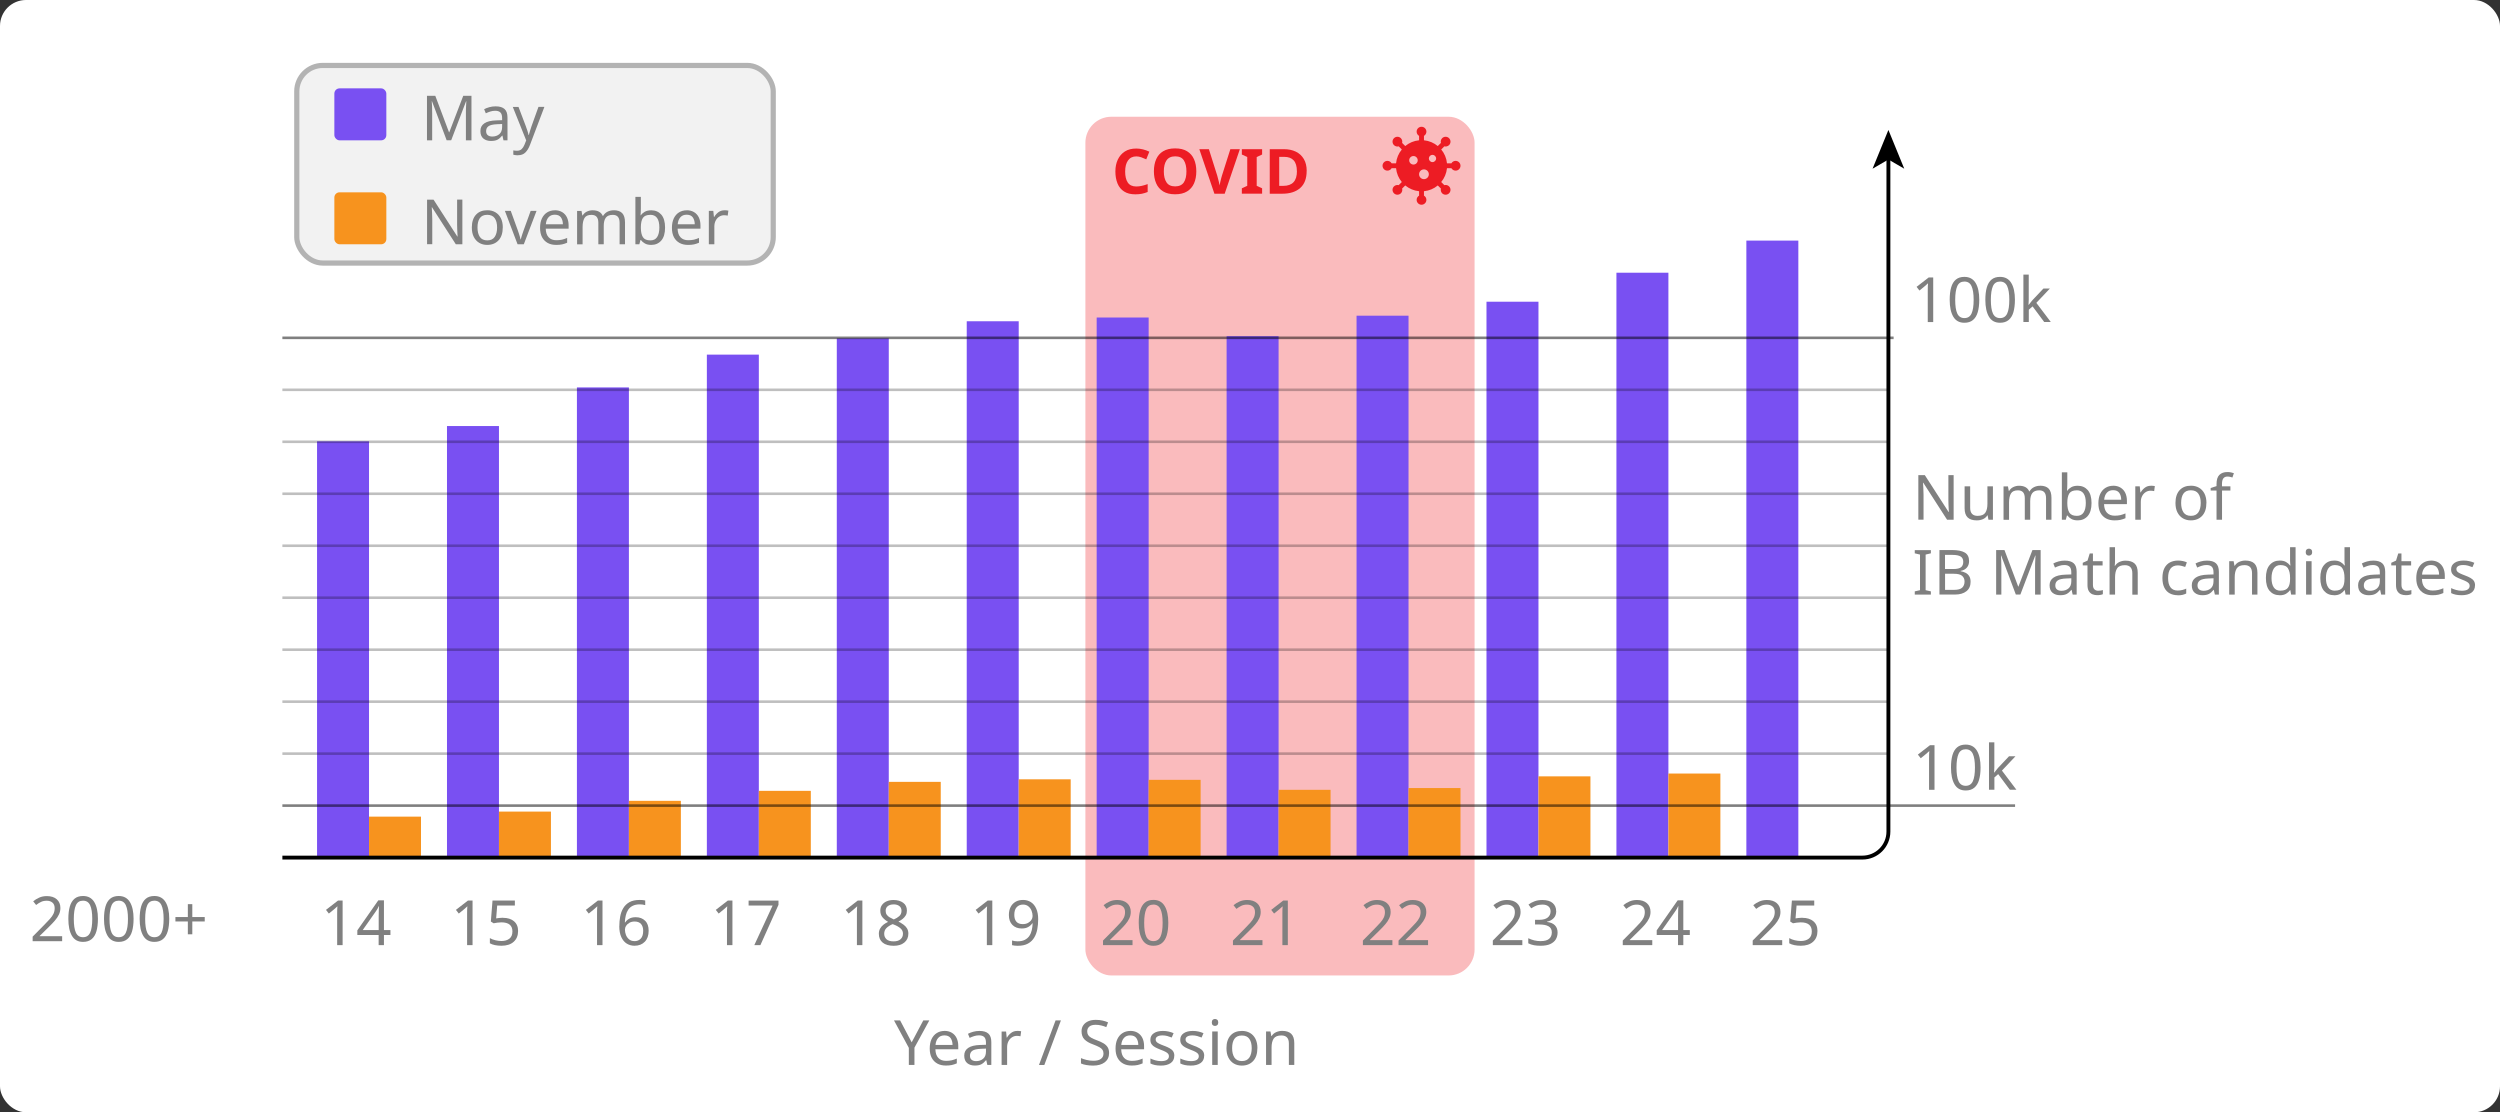 <?xml version="1.0" encoding="UTF-8"?>
<svg id="Layer_2" data-name="Layer 2" xmlns="http://www.w3.org/2000/svg" viewBox="0 0 481 214">
  <rect x="0" y="0" width="481" height="214" fill="#333333" stroke="none"/>
  <defs>
    <style>
      .cls-1 {
        fill: #f2f2f2;
        stroke: #b3b3b3;
      }

      .cls-1, .cls-2, .cls-3, .cls-4 {
        stroke-miterlimit: 10;
      }

      .cls-5 {
        fill: gray;
      }

      .cls-6, .cls-7 {
        fill: #ed1c24;
      }

      .cls-8 {
        fill: #fff;
      }

      .cls-9 {
        fill: #f7931e;
      }

      .cls-10 {
        fill: #7950f2;
      }

      .cls-2 {
        opacity: .25;
      }

      .cls-2, .cls-3, .cls-4 {
        stroke: #000;
      }

      .cls-2, .cls-4 {
        stroke-width: .5px;
      }

      .cls-3 {
        fill: none;
        stroke-width: .75px;
      }

      .cls-7 {
        opacity: .3;
      }

      .cls-4 {
        opacity: .5;
      }
    </style>
  </defs>
  <g id="Layer_1-2" data-name="Layer 1">
    <rect class="cls-8" y="0" width="481" height="214" rx="5" ry="5"/>
    <rect class="cls-1" x="57.1" y="12.59" width="91.67" height="38.02" rx="5" ry="5"/>
    <rect class="cls-7" x="208.83" y="22.46" width="74.88" height="165.22" rx="5" ry="5"/>
    <rect class="cls-10" x="61" y="84.91" width="10" height="80.09"/>
    <rect class="cls-9" x="71" y="157.12" width="10" height="7.88"/>
    <rect class="cls-10" x="86" y="81.97" width="10" height="83.03"/>
    <rect class="cls-9" x="96" y="156.15" width="10" height="8.85"/>
    <rect class="cls-10" x="111" y="74.54" width="10" height="90.46"/>
    <rect class="cls-9" x="121" y="154.08" width="10" height="10.92"/>
    <rect class="cls-10" x="136" y="68.23" width="10" height="96.77"/>
    <rect class="cls-9" x="146" y="152.16" width="10" height="12.84"/>
    <rect class="cls-10" x="161" y="65.1" width="10" height="99.9"/>
    <rect class="cls-9" x="171" y="150.43" width="10" height="14.57"/>
    <rect class="cls-10" x="186" y="61.81" width="10" height="103.19"/>
    <rect class="cls-9" x="196" y="149.94" width="10" height="15.06"/>
    <rect class="cls-10" x="211" y="61.09" width="10" height="103.91"/>
    <rect class="cls-9" x="221" y="150.04" width="10" height="14.96"/>
    <rect class="cls-10" x="236" y="64.68" width="10" height="100.32"/>
    <rect class="cls-9" x="246" y="151.96" width="10" height="13.04"/>
    <rect class="cls-10" x="261" y="60.74" width="10" height="104.26"/>
    <rect class="cls-9" x="271" y="151.62" width="10" height="13.38"/>
    <rect class="cls-10" x="286" y="58.05" width="10" height="106.95"/>
    <rect class="cls-9" x="296" y="149.37" width="10" height="15.63"/>
    <rect class="cls-10" x="311" y="52.47" width="10" height="112.53"/>
    <rect class="cls-9" x="321" y="148.83" width="10" height="16.17"/>
    <rect class="cls-10" x="336" y="46.29" width="10" height="118.71"/>
    <g>
      <path class="cls-5" d="M11.94,181.09h-5.66v-.88l2.24-2.27c.42-.43.79-.82,1.09-1.15s.53-.66.68-.98c.15-.32.23-.68.23-1.07,0-.47-.14-.83-.42-1.07-.28-.24-.64-.37-1.09-.37-.42,0-.79.07-1.1.22-.31.14-.63.34-.96.6l-.56-.71c.34-.28.72-.52,1.16-.71.44-.2.93-.29,1.47-.29.8,0,1.43.2,1.9.61.46.41.7.96.7,1.67,0,.45-.09.87-.28,1.26-.18.39-.44.78-.77,1.16-.33.38-.71.79-1.15,1.21l-1.79,1.76v.05h4.33v.96Z"/>
      <path class="cls-5" d="M18.84,176.8c0,.93-.1,1.72-.29,2.38-.19.66-.5,1.16-.92,1.51-.42.35-.97.53-1.65.53-.97,0-1.68-.39-2.14-1.17-.46-.78-.69-1.86-.69-3.25,0-.93.09-1.72.28-2.38.19-.66.49-1.16.91-1.51.42-.35.96-.52,1.64-.52.96,0,1.68.39,2.15,1.16.47.77.71,1.85.71,3.25ZM14.2,176.8c0,1.18.13,2.06.4,2.64s.73.88,1.37.88,1.1-.29,1.37-.87.41-1.46.41-2.65-.14-2.04-.41-2.63-.73-.88-1.37-.88-1.11.29-1.37.88-.4,1.46-.4,2.63Z"/>
      <path class="cls-5" d="M25.7,176.8c0,.93-.1,1.72-.29,2.38-.19.66-.5,1.16-.92,1.51-.42.35-.97.53-1.65.53-.97,0-1.68-.39-2.14-1.17-.46-.78-.69-1.86-.69-3.25,0-.93.09-1.72.28-2.38.19-.66.49-1.16.91-1.51.42-.35.96-.52,1.64-.52.96,0,1.68.39,2.15,1.16.47.77.71,1.85.71,3.25ZM21.07,176.8c0,1.18.13,2.06.4,2.64s.73.88,1.37.88,1.1-.29,1.37-.87.41-1.46.41-2.65-.14-2.04-.41-2.63-.73-.88-1.37-.88-1.11.29-1.37.88-.4,1.46-.4,2.63Z"/>
      <path class="cls-5" d="M32.56,176.8c0,.93-.1,1.72-.29,2.38-.19.66-.5,1.16-.92,1.51-.42.35-.97.53-1.65.53-.97,0-1.68-.39-2.14-1.17-.46-.78-.69-1.86-.69-3.25,0-.93.09-1.72.28-2.38.19-.66.49-1.16.91-1.51.42-.35.96-.52,1.64-.52.96,0,1.68.39,2.15,1.16.47.77.71,1.85.71,3.25ZM27.93,176.8c0,1.18.13,2.06.4,2.64s.73.88,1.37.88,1.1-.29,1.37-.87.41-1.46.41-2.65-.14-2.04-.41-2.63-.73-.88-1.37-.88-1.11.29-1.37.88-.4,1.46-.4,2.63Z"/>
      <path class="cls-5" d="M37,176.44h2.39v.85h-2.39v2.47h-.86v-2.47h-2.39v-.85h2.39v-2.48h.86v2.48Z"/>
    </g>
    <g>
      <path class="cls-5" d="M175.41,200.54l2.23-4.21h1.16l-2.86,5.24v3.32h-1.08v-3.28l-2.86-5.29h1.18l2.22,4.21Z"/>
      <path class="cls-5" d="M181.71,198.34c.54,0,1.02.12,1.42.36.4.24.71.58.92,1.01.21.44.32.95.32,1.53v.64h-4.4c.02.73.2,1.28.56,1.66.36.38.85.57,1.49.57.41,0,.77-.04,1.09-.11.32-.08.64-.19.98-.33v.92c-.33.14-.65.25-.97.32-.32.07-.7.1-1.14.1-.62,0-1.16-.12-1.62-.37s-.83-.62-1.09-1.1-.39-1.09-.39-1.81.12-1.31.35-1.81c.24-.5.57-.89,1-1.16s.93-.41,1.49-.41ZM181.7,199.21c-.5,0-.9.16-1.19.49-.29.32-.47.77-.52,1.35h3.28c0-.54-.14-.99-.38-1.33-.25-.34-.64-.51-1.18-.51Z"/>
      <path class="cls-5" d="M188.43,198.35c.78,0,1.36.17,1.74.52s.56.89.56,1.64v4.38h-.77l-.2-.91h-.05c-.28.35-.58.61-.89.78-.31.17-.74.25-1.27.25-.58,0-1.07-.15-1.45-.46-.38-.31-.58-.79-.58-1.45s.25-1.13.76-1.48,1.28-.54,2.33-.57l1.09-.04v-.38c0-.54-.12-.91-.35-1.12s-.56-.31-.98-.31c-.34,0-.66.05-.96.15-.3.1-.59.21-.85.34l-.32-.79c.28-.15.61-.28,1-.39s.78-.16,1.2-.16ZM189.69,201.75l-.95.04c-.8.03-1.35.16-1.66.38-.31.22-.46.54-.46.95,0,.36.11.62.33.79.22.17.5.25.85.25.54,0,.99-.15,1.35-.45.36-.3.55-.76.55-1.39v-.58Z"/>
      <path class="cls-5" d="M195.72,198.34c.12,0,.25,0,.38.02.14.01.26.03.37.05l-.13.97c-.1-.02-.22-.04-.35-.06s-.24-.02-.35-.02c-.33,0-.64.09-.92.27-.29.18-.52.43-.69.76-.17.32-.26.7-.26,1.13v3.43h-1.06v-6.43h.86l.12,1.18h.05c.2-.35.47-.66.8-.91s.72-.38,1.17-.38Z"/>
      <path class="cls-5" d="M204.12,196.33l-3.19,8.57h-1.03l3.19-8.57h1.03Z"/>
      <path class="cls-5" d="M213.39,202.6c0,.76-.28,1.35-.83,1.78-.55.42-1.3.64-2.23.64-.48,0-.92-.04-1.33-.11-.41-.07-.75-.17-1.02-.3v-1.03c.29.13.65.24,1.07.35.43.1.87.16,1.33.16.63,0,1.11-.12,1.44-.37s.49-.58.49-1.01c0-.28-.06-.52-.18-.71-.12-.19-.33-.37-.62-.53-.3-.16-.7-.34-1.21-.53-.74-.26-1.29-.59-1.66-.97-.37-.38-.55-.91-.55-1.57,0-.45.12-.84.35-1.16.23-.33.55-.58.96-.76.41-.18.88-.26,1.43-.26.46,0,.89.04,1.28.13.39.09.75.2,1.08.35l-.34.92c-.3-.13-.62-.24-.97-.32-.35-.09-.71-.13-1.08-.13-.54,0-.94.11-1.21.34-.27.23-.41.53-.41.91,0,.29.06.53.18.72s.32.37.59.52c.27.16.64.32,1.1.49.5.18.93.38,1.28.59s.61.47.79.76c.18.3.27.67.27,1.12Z"/>
      <path class="cls-5" d="M217.46,198.34c.54,0,1.02.12,1.42.36.4.24.71.58.92,1.01.21.44.32.95.32,1.53v.64h-4.4c.02.73.2,1.28.56,1.66.36.38.85.57,1.49.57.41,0,.77-.04,1.09-.11.32-.08.64-.19.98-.33v.92c-.33.14-.65.25-.97.32-.32.07-.7.1-1.14.1-.62,0-1.16-.12-1.62-.37s-.83-.62-1.09-1.1-.39-1.09-.39-1.81.12-1.31.35-1.81c.24-.5.57-.89,1-1.16s.93-.41,1.49-.41ZM217.44,199.21c-.5,0-.9.16-1.19.49-.29.32-.47.77-.52,1.35h3.28c0-.54-.14-.99-.38-1.33-.25-.34-.64-.51-1.18-.51Z"/>
      <path class="cls-5" d="M225.93,203.12c0,.62-.23,1.1-.7,1.42s-1.09.48-1.87.48c-.45,0-.83-.04-1.16-.11-.32-.07-.61-.17-.86-.3v-.96c.26.13.57.25.93.35s.73.16,1.11.16c.54,0,.92-.09,1.16-.26.24-.17.36-.4.36-.69,0-.16-.04-.3-.13-.43s-.25-.26-.47-.38c-.23-.13-.55-.27-.98-.43-.42-.16-.77-.32-1.07-.48-.3-.16-.52-.35-.68-.58s-.24-.51-.24-.86c0-.54.22-.96.67-1.26.44-.3,1.03-.44,1.75-.44.39,0,.76.04,1.1.12.34.08.66.18.95.31l-.36.84c-.27-.11-.56-.21-.85-.29s-.6-.12-.91-.12c-.43,0-.76.07-.99.21-.23.14-.34.33-.34.57,0,.18.05.34.16.46.1.12.28.24.52.36.24.12.57.26.98.41.41.15.76.31,1.04.47s.51.35.66.58c.15.23.23.51.23.86Z"/>
      <path class="cls-5" d="M231.68,203.12c0,.62-.23,1.1-.7,1.42s-1.09.48-1.87.48c-.45,0-.83-.04-1.16-.11-.32-.07-.61-.17-.86-.3v-.96c.26.13.57.25.93.35s.73.16,1.11.16c.54,0,.92-.09,1.16-.26.24-.17.36-.4.36-.69,0-.16-.04-.3-.13-.43s-.25-.26-.47-.38c-.23-.13-.55-.27-.98-.43-.42-.16-.77-.32-1.07-.48-.3-.16-.52-.35-.68-.58s-.24-.51-.24-.86c0-.54.22-.96.67-1.26.44-.3,1.03-.44,1.75-.44.39,0,.76.04,1.1.12.34.08.66.18.95.31l-.36.84c-.27-.11-.56-.21-.85-.29s-.6-.12-.91-.12c-.43,0-.76.07-.99.21-.23.14-.34.33-.34.57,0,.18.05.34.16.46.1.12.28.24.52.36.24.12.57.26.98.41.41.15.76.31,1.04.47s.51.35.66.58c.15.23.23.51.23.86Z"/>
      <path class="cls-5" d="M233.77,196.05c.16,0,.3.05.43.16s.19.28.19.51-.06.4-.19.51-.27.16-.43.16c-.18,0-.32-.05-.44-.16s-.18-.28-.18-.51.06-.4.18-.51.27-.16.44-.16ZM234.29,198.46v6.43h-1.06v-6.43h1.06Z"/>
      <path class="cls-5" d="M241.92,201.67c0,1.06-.27,1.89-.81,2.47s-1.27.88-2.19.88c-.57,0-1.07-.13-1.52-.39-.44-.26-.79-.64-1.05-1.14-.26-.5-.38-1.11-.38-1.82,0-1.06.27-1.88.8-2.46s1.26-.86,2.19-.86c.58,0,1.09.13,1.54.39.45.26.8.64,1.05,1.13.25.49.38,1.09.38,1.81ZM237.06,201.67c0,.76.15,1.36.45,1.81.3.44.78.67,1.43.67s1.12-.22,1.43-.67c.3-.44.46-1.05.46-1.81s-.15-1.36-.46-1.79c-.3-.43-.78-.65-1.44-.65s-1.13.22-1.43.65-.44,1.03-.44,1.79Z"/>
      <path class="cls-5" d="M246.69,198.34c.77,0,1.35.19,1.74.56.39.38.59.98.59,1.8v4.19h-1.04v-4.12c0-1.03-.48-1.55-1.44-1.55-.71,0-1.2.2-1.48.6-.27.4-.41.98-.41,1.73v3.34h-1.06v-6.43h.85l.16.88h.06c.21-.34.5-.59.86-.75.37-.16.76-.25,1.16-.25Z"/>
    </g>
    <g>
      <path class="cls-5" d="M65.9,181.84h-1.03v-5.99c0-.34,0-.62.01-.83s.02-.42.04-.65c-.13.13-.25.24-.35.32-.11.09-.24.2-.39.34l-.91.74-.55-.71,2.32-1.8h.88v8.57Z"/>
      <path class="cls-5" d="M75.12,179.9h-1.25v1.94h-1.02v-1.94h-4.1v-.9l4.03-5.77h1.09v5.72h1.25v.95ZM72.86,178.95v-2.7c0-.42,0-.77.02-1.06s.03-.57.04-.83h-.05c-.06.15-.14.32-.24.49-.1.18-.19.32-.28.44l-2.57,3.66h3.07Z"/>
    </g>
    <g>
      <path class="cls-5" d="M90.9,181.84h-1.03v-5.99c0-.34,0-.62.01-.83s.02-.42.04-.65c-.13.13-.25.24-.35.32-.11.09-.24.2-.39.34l-.91.74-.55-.71,2.32-1.8h.88v8.57Z"/>
      <path class="cls-5" d="M96.8,176.59c.87,0,1.57.22,2.09.66.52.44.79,1.06.79,1.86,0,.89-.28,1.59-.85,2.09-.56.51-1.35.76-2.36.76-.45,0-.86-.04-1.25-.12-.38-.08-.71-.2-.97-.35v-1c.29.18.64.31,1.05.41.41.1.81.15,1.18.15.63,0,1.14-.15,1.53-.45.39-.3.58-.77.58-1.4,0-.56-.17-.99-.52-1.29s-.89-.45-1.63-.45c-.22,0-.48.02-.77.06-.29.04-.52.08-.7.12l-.53-.34.32-4.04h4.3v.96h-3.4l-.2,2.48c.14-.02.32-.05.55-.08.23-.03.49-.05.77-.05Z"/>
    </g>
    <g>
      <path class="cls-5" d="M115.9,181.84h-1.03v-5.99c0-.34,0-.62.01-.83s.02-.42.04-.65c-.13.13-.25.24-.35.32-.11.09-.24.2-.39.34l-.91.74-.55-.71,2.32-1.8h.88v8.57Z"/>
      <path class="cls-5" d="M119.16,178.18c0-.62.05-1.22.16-1.82.11-.6.3-1.14.59-1.62.28-.48.68-.87,1.19-1.16.51-.29,1.17-.43,1.98-.43.17,0,.35,0,.56.02.2.02.37.04.5.08v.9c-.14-.05-.31-.08-.49-.11-.18-.02-.36-.04-.54-.04-.55,0-1.01.09-1.38.28-.37.18-.66.44-.87.76-.21.32-.37.69-.46,1.1-.1.42-.16.86-.18,1.33h.07c.18-.28.44-.52.77-.71.33-.2.75-.29,1.26-.29.74,0,1.34.23,1.8.68.46.45.68,1.09.68,1.93,0,.9-.25,1.6-.74,2.11-.49.51-1.15.77-1.99.77-.54,0-1.04-.14-1.48-.41-.44-.27-.79-.69-1.05-1.25-.26-.56-.39-1.27-.39-2.12ZM122.06,181.08c.5,0,.91-.16,1.22-.49.31-.32.47-.83.47-1.51,0-.54-.14-.98-.41-1.3-.28-.32-.69-.48-1.24-.48-.38,0-.7.08-.98.23-.28.16-.5.36-.65.6-.16.24-.23.49-.23.74,0,.34.07.69.2,1.03.14.34.34.62.61.84.27.22.61.33,1.02.33Z"/>
    </g>
    <g>
      <path class="cls-5" d="M140.9,181.84h-1.03v-5.99c0-.34,0-.62.01-.83s.02-.42.04-.65c-.13.13-.25.24-.35.32-.11.09-.24.2-.39.34l-.91.74-.55-.71,2.32-1.8h.88v8.57Z"/>
      <path class="cls-5" d="M145.13,181.84l3.52-7.61h-4.62v-.96h5.75v.82l-3.48,7.75h-1.16Z"/>
    </g>
    <g>
      <path class="cls-5" d="M165.9,181.84h-1.03v-5.99c0-.34,0-.62.01-.83s.02-.42.04-.65c-.13.13-.25.24-.35.32-.11.09-.24.2-.39.34l-.91.74-.55-.71,2.32-1.8h.88v8.57Z"/>
      <path class="cls-5" d="M171.92,173.16c.75,0,1.37.18,1.85.53.48.35.72.86.72,1.52,0,.34-.07.64-.22.9-.15.26-.35.48-.59.68-.25.2-.52.37-.82.52.35.18.67.37.96.58.29.21.52.45.69.73.17.28.26.62.26,1.01,0,.72-.26,1.29-.77,1.71-.51.42-1.19.63-2.04.63-.93,0-1.64-.2-2.13-.61s-.74-.97-.74-1.7c0-.38.08-.72.25-1.01.16-.29.38-.54.65-.75.27-.21.56-.38.88-.53-.42-.24-.78-.53-1.07-.87-.29-.34-.43-.77-.43-1.3,0-.43.11-.8.34-1.1.22-.3.53-.54.91-.7.38-.16.82-.24,1.31-.24ZM170.12,179.67c0,.42.15.76.44,1.04.3.28.75.41,1.37.41.58,0,1.03-.14,1.34-.41.31-.28.46-.63.46-1.07,0-.42-.16-.76-.49-1.04s-.76-.52-1.31-.73l-.19-.07c-.53.23-.93.49-1.21.78-.28.29-.41.65-.41,1.09ZM171.91,174.01c-.45,0-.81.11-1.09.32-.28.21-.42.52-.42.92,0,.3.07.54.21.74.14.2.33.37.57.51.24.14.5.27.79.4.42-.18.77-.39,1.05-.64.28-.25.43-.59.43-1.02,0-.4-.14-.71-.42-.92-.28-.21-.65-.32-1.12-.32Z"/>
    </g>
    <g>
      <path class="cls-5" d="M190.9,181.84h-1.03v-5.99c0-.34,0-.62.01-.83s.02-.42.04-.65c-.13.13-.25.24-.35.32-.11.09-.24.2-.39.34l-.91.74-.55-.71,2.32-1.8h.88v8.57Z"/>
      <path class="cls-5" d="M199.74,176.94c0,.62-.05,1.22-.16,1.82-.11.6-.3,1.14-.59,1.62-.28.48-.68.87-1.2,1.16s-1.18.43-1.99.43c-.16,0-.35-.01-.56-.03s-.39-.05-.52-.09v-.9c.31.1.66.16,1.06.16.56,0,1.02-.09,1.39-.28s.65-.43.87-.75.37-.68.47-1.1.15-.86.17-1.33h-.07c-.18.27-.44.51-.77.7-.33.2-.75.29-1.27.29-.74,0-1.33-.23-1.78-.68-.45-.45-.68-1.09-.68-1.91,0-.6.11-1.12.34-1.55.22-.43.54-.76.95-1s.89-.35,1.45-.35,1.04.14,1.48.41c.44.28.79.69,1.04,1.25.26.56.38,1.26.38,2.12ZM196.84,174.04c-.5,0-.9.16-1.22.49-.32.33-.47.83-.47,1.5,0,.55.13.99.4,1.3s.68.47,1.24.47c.38,0,.72-.08,1-.23.28-.16.5-.35.65-.59.16-.24.23-.49.23-.74,0-.34-.07-.68-.2-1.02s-.34-.62-.61-.84c-.27-.22-.61-.34-1.02-.34Z"/>
    </g>
    <g>
      <path class="cls-5" d="M217.88,181.84h-5.66v-.88l2.24-2.27c.42-.43.79-.82,1.09-1.15s.53-.66.68-.98c.15-.32.23-.68.23-1.07,0-.47-.14-.83-.42-1.07-.28-.24-.64-.37-1.09-.37-.42,0-.79.07-1.1.22-.31.14-.63.34-.96.6l-.56-.71c.34-.28.72-.52,1.16-.71.44-.2.93-.29,1.47-.29.8,0,1.43.2,1.9.61.46.41.7.96.7,1.67,0,.45-.09.87-.28,1.26-.18.39-.44.78-.77,1.16-.33.38-.71.79-1.15,1.21l-1.79,1.76v.05h4.33v.96Z"/>
      <path class="cls-5" d="M224.78,177.55c0,.93-.1,1.72-.29,2.38-.19.66-.5,1.16-.92,1.51-.42.35-.97.53-1.65.53-.97,0-1.68-.39-2.14-1.17-.46-.78-.69-1.86-.69-3.25,0-.93.09-1.72.28-2.38.19-.66.49-1.16.91-1.51.42-.35.96-.52,1.64-.52.96,0,1.68.39,2.15,1.16.47.77.71,1.85.71,3.25ZM220.14,177.55c0,1.18.13,2.06.4,2.64s.73.88,1.37.88,1.1-.29,1.37-.87.41-1.46.41-2.65-.14-2.04-.41-2.63-.73-.88-1.37-.88-1.11.29-1.37.88-.4,1.46-.4,2.63Z"/>
    </g>
    <g>
      <path class="cls-5" d="M242.88,181.84h-5.66v-.88l2.24-2.27c.42-.43.79-.82,1.09-1.15s.53-.66.68-.98c.15-.32.23-.68.23-1.07,0-.47-.14-.83-.42-1.07-.28-.24-.64-.37-1.09-.37-.42,0-.79.07-1.1.22-.31.14-.63.34-.96.6l-.56-.71c.34-.28.72-.52,1.16-.71.44-.2.93-.29,1.47-.29.8,0,1.43.2,1.9.61.46.41.7.96.7,1.67,0,.45-.09.87-.28,1.26-.18.39-.44.78-.77,1.16-.33.38-.71.79-1.15,1.21l-1.79,1.76v.05h4.33v.96Z"/>
      <path class="cls-5" d="M247.76,181.84h-1.03v-5.99c0-.34,0-.62.01-.83s.02-.42.04-.65c-.13.13-.25.24-.35.32-.11.09-.24.2-.39.34l-.91.74-.55-.71,2.32-1.8h.88v8.57Z"/>
    </g>
    <g>
      <path class="cls-5" d="M267.88,181.84h-5.66v-.88l2.24-2.27c.42-.43.79-.82,1.09-1.15s.53-.66.68-.98c.15-.32.23-.68.23-1.07,0-.47-.14-.83-.42-1.07-.28-.24-.64-.37-1.09-.37-.42,0-.79.07-1.1.22-.31.14-.63.34-.96.6l-.56-.71c.34-.28.72-.52,1.16-.71.44-.2.93-.29,1.47-.29.8,0,1.43.2,1.9.61.46.41.7.96.7,1.67,0,.45-.09.87-.28,1.26-.18.39-.44.78-.77,1.16-.33.38-.71.79-1.15,1.21l-1.79,1.76v.05h4.33v.96Z"/>
      <path class="cls-5" d="M274.74,181.84h-5.66v-.88l2.24-2.27c.42-.43.79-.82,1.09-1.15s.53-.66.68-.98c.15-.32.23-.68.23-1.07,0-.47-.14-.83-.42-1.07-.28-.24-.64-.37-1.09-.37-.42,0-.79.07-1.1.22-.31.14-.63.34-.96.6l-.56-.71c.34-.28.72-.52,1.16-.71.44-.2.93-.29,1.47-.29.8,0,1.43.2,1.9.61.46.41.7.96.7,1.67,0,.45-.09.87-.28,1.26-.18.39-.44.78-.77,1.16-.33.38-.71.79-1.15,1.21l-1.79,1.76v.05h4.33v.96Z"/>
    </g>
    <g>
      <path class="cls-5" d="M292.88,181.84h-5.66v-.88l2.24-2.27c.42-.43.79-.82,1.09-1.15s.53-.66.68-.98c.15-.32.23-.68.23-1.07,0-.47-.14-.83-.42-1.07-.28-.24-.64-.37-1.09-.37-.42,0-.79.07-1.1.22-.31.14-.63.34-.96.6l-.56-.71c.34-.28.72-.52,1.16-.71.44-.2.93-.29,1.47-.29.8,0,1.43.2,1.9.61.46.41.7.96.7,1.67,0,.45-.09.87-.28,1.26-.18.39-.44.78-.77,1.16-.33.38-.71.79-1.15,1.21l-1.79,1.76v.05h4.33v.96Z"/>
      <path class="cls-5" d="M299.42,175.28c0,.58-.16,1.03-.49,1.37-.32.34-.75.57-1.29.68v.05c.68.08,1.19.3,1.53.65s.51.81.51,1.38c0,.5-.12.95-.35,1.33-.23.38-.59.68-1.07.9-.48.22-1.11.32-1.87.32-.45,0-.86-.03-1.25-.1-.38-.07-.75-.19-1.1-.37v-.98c.36.18.75.32,1.16.42.42.1.82.14,1.2.14.77,0,1.32-.15,1.66-.45.34-.3.51-.71.51-1.24s-.21-.92-.63-1.16c-.42-.24-1.01-.35-1.77-.35h-.83v-.9h.84c.7,0,1.24-.15,1.6-.44s.55-.69.55-1.18c0-.42-.14-.74-.42-.97s-.66-.34-1.14-.34-.86.07-1.19.2c-.33.14-.65.31-.97.52l-.53-.72c.3-.24.68-.45,1.13-.62.45-.18.97-.26,1.54-.26.9,0,1.56.2,2,.6.44.4.65.91.65,1.52Z"/>
    </g>
    <g>
      <path class="cls-5" d="M317.88,181.84h-5.66v-.88l2.24-2.27c.42-.43.79-.82,1.09-1.15s.53-.66.68-.98c.15-.32.23-.68.23-1.07,0-.47-.14-.83-.42-1.07-.28-.24-.64-.37-1.09-.37-.42,0-.79.07-1.1.22-.31.14-.63.34-.96.6l-.56-.71c.34-.28.72-.52,1.16-.71.44-.2.93-.29,1.47-.29.8,0,1.43.2,1.9.61.46.41.7.96.7,1.67,0,.45-.09.87-.28,1.26-.18.39-.44.78-.77,1.16-.33.38-.71.79-1.15,1.21l-1.79,1.76v.05h4.33v.96Z"/>
      <path class="cls-5" d="M325.12,179.9h-1.25v1.94h-1.02v-1.94h-4.1v-.9l4.03-5.77h1.09v5.72h1.25v.95ZM322.86,178.95v-2.7c0-.42,0-.77.02-1.06s.03-.57.04-.83h-.05c-.06.15-.14.32-.24.49-.1.18-.19.32-.28.44l-2.57,3.66h3.07Z"/>
    </g>
    <g>
      <path class="cls-5" d="M342.88,181.84h-5.66v-.88l2.24-2.27c.42-.43.79-.82,1.09-1.15s.53-.66.68-.98c.15-.32.23-.68.23-1.07,0-.47-.14-.83-.42-1.07-.28-.24-.64-.37-1.09-.37-.42,0-.79.07-1.1.22-.31.14-.63.34-.96.6l-.56-.71c.34-.28.72-.52,1.16-.71.44-.2.93-.29,1.47-.29.8,0,1.43.2,1.9.61.46.41.7.96.7,1.67,0,.45-.09.87-.28,1.26-.18.39-.44.78-.77,1.16-.33.38-.71.79-1.15,1.21l-1.79,1.76v.05h4.33v.96Z"/>
      <path class="cls-5" d="M346.8,176.59c.87,0,1.57.22,2.09.66.52.44.79,1.06.79,1.86,0,.89-.28,1.59-.85,2.09-.56.51-1.35.76-2.36.76-.45,0-.86-.04-1.25-.12-.38-.08-.71-.2-.97-.35v-1c.29.18.64.31,1.05.41.41.1.81.15,1.18.15.63,0,1.14-.15,1.53-.45.39-.3.58-.77.58-1.4,0-.56-.17-.99-.52-1.29s-.89-.45-1.63-.45c-.22,0-.48.02-.77.06-.29.04-.52.08-.7.12l-.53-.34.32-4.04h4.3v.96h-3.4l-.2,2.48c.14-.02.32-.05.55-.08.23-.03.49-.05.77-.05Z"/>
    </g>
    <g>
      <path class="cls-3" d="M363.33,30.3v129.7c0,2.76-2.24,5-5,5H54.33"/>
      <polygon points="363.33 25 360.28 32.46 363.33 30.69 366.38 32.46 363.33 25"/>
    </g>
    <line class="cls-4" x1="54.33" y1="65" x2="364.33" y2="65"/>
    <line class="cls-2" x1="54.33" y1="75" x2="363.33" y2="75"/>
    <line class="cls-2" x1="54.33" y1="85" x2="363.33" y2="85"/>
    <line class="cls-2" x1="54.33" y1="95" x2="363.33" y2="95"/>
    <line class="cls-2" x1="54.33" y1="105" x2="363.33" y2="105"/>
    <line class="cls-2" x1="54.33" y1="115" x2="363.33" y2="115"/>
    <line class="cls-2" x1="54.33" y1="125" x2="363.33" y2="125"/>
    <line class="cls-2" x1="54.33" y1="135" x2="363.33" y2="135"/>
    <line class="cls-2" x1="54.33" y1="145" x2="363.33" y2="145"/>
    <line class="cls-4" x1="54.33" y1="155" x2="387.7" y2="155"/>
    <g>
      <path class="cls-5" d="M372.18,151.96h-1.03v-5.99c0-.34,0-.62.01-.83s.02-.42.04-.65c-.13.13-.25.24-.35.32-.11.09-.24.2-.39.34l-.91.74-.55-.71,2.32-1.8h.88v8.57Z"/>
      <path class="cls-5" d="M381.06,147.67c0,.93-.1,1.72-.29,2.38-.19.66-.5,1.16-.92,1.51-.42.35-.97.53-1.65.53-.97,0-1.68-.39-2.14-1.17-.46-.78-.69-1.86-.69-3.25,0-.93.09-1.72.28-2.38.19-.66.49-1.16.91-1.51.42-.35.96-.52,1.64-.52.96,0,1.68.39,2.15,1.16.47.77.71,1.85.71,3.25ZM376.43,147.67c0,1.18.13,2.06.4,2.64s.73.88,1.37.88,1.1-.29,1.37-.87.41-1.46.41-2.65-.14-2.04-.41-2.63-.73-.88-1.37-.88-1.11.29-1.37.88-.4,1.46-.4,2.63Z"/>
      <path class="cls-5" d="M383.71,142.84v4.76c0,.13,0,.3-.02.5s-.02.39-.03.54h.05c.05-.06.12-.16.22-.28.1-.12.19-.24.29-.37.1-.12.19-.23.26-.31l2.05-2.17h1.24l-2.6,2.75,2.78,3.68h-1.27l-2.23-3-.73.64v2.36h-1.04v-9.12h1.04Z"/>
    </g>
    <g>
      <path class="cls-5" d="M371.93,61.97h-1.03v-5.99c0-.34,0-.62.01-.83s.02-.42.04-.65c-.13.13-.25.24-.35.32-.11.09-.24.2-.39.34l-.91.74-.55-.71,2.32-1.8h.88v8.57Z"/>
      <path class="cls-5" d="M380.81,57.68c0,.93-.1,1.72-.29,2.38-.19.66-.5,1.16-.92,1.51-.42.35-.97.53-1.65.53-.97,0-1.68-.39-2.14-1.17-.46-.78-.69-1.86-.69-3.25,0-.93.09-1.72.28-2.38.19-.66.49-1.16.91-1.51.42-.35.96-.52,1.64-.52.96,0,1.68.39,2.15,1.16.47.77.71,1.85.71,3.25ZM376.18,57.68c0,1.18.13,2.06.4,2.64s.73.88,1.37.88,1.1-.29,1.37-.87.41-1.46.41-2.65-.14-2.04-.41-2.63-.73-.88-1.37-.88-1.11.29-1.37.88-.4,1.46-.4,2.63Z"/>
      <path class="cls-5" d="M387.67,57.68c0,.93-.1,1.72-.29,2.38-.19.66-.5,1.16-.92,1.51-.42.35-.97.53-1.65.53-.97,0-1.68-.39-2.14-1.17-.46-.78-.69-1.86-.69-3.25,0-.93.09-1.72.28-2.38.19-.66.49-1.16.91-1.51.42-.35.96-.52,1.64-.52.96,0,1.68.39,2.15,1.16.47.77.71,1.85.71,3.25ZM383.04,57.68c0,1.18.13,2.06.4,2.64s.73.88,1.37.88,1.1-.29,1.37-.87.41-1.46.41-2.65-.14-2.04-.41-2.63-.73-.88-1.37-.88-1.11.29-1.37.88-.4,1.46-.4,2.63Z"/>
      <path class="cls-5" d="M390.33,52.85v4.76c0,.13,0,.3-.02.5s-.02.39-.03.54h.05c.05-.06.12-.16.22-.28.1-.12.19-.24.29-.37.1-.12.19-.23.26-.31l2.05-2.17h1.24l-2.6,2.75,2.78,3.68h-1.27l-2.23-3-.73.64v2.36h-1.04v-9.12h1.04Z"/>
    </g>
    <path class="cls-6" d="M280.06,30.95c-.35,0-.65.19-.81.47h-.85c-.1-1.01-.49-1.92-1.11-2.66l.6-.6c.31.08.66,0,.91-.24.37-.37.37-.96,0-1.33s-.96-.37-1.33,0c-.24.24-.33.59-.24.91l-.6.6c-.74-.61-1.66-1.01-2.66-1.11v-.85c.28-.16.47-.47.47-.81,0-.52-.42-.94-.94-.94s-.94.42-.94.94c0,.35.19.65.47.81v.85c-1.01.1-1.92.49-2.66,1.11l-.6-.6c.08-.31,0-.66-.24-.91-.37-.37-.96-.37-1.33,0-.37.37-.37.96,0,1.33.25.24.59.33.91.24l.6.6c-.61.74-1.01,1.66-1.11,2.66h-.85c-.16-.28-.47-.47-.81-.47-.52,0-.94.42-.94.94s.42.94.94.94c.35,0,.65-.19.81-.47h.85c.1,1.01.49,1.92,1.11,2.66l-.6.6c-.31-.08-.66,0-.91.24-.37.37-.37.96,0,1.33.37.37.96.36,1.33,0,.24-.24.33-.59.24-.91l.6-.6c.74.61,1.66,1.01,2.66,1.11v.85c-.28.16-.47.47-.47.81,0,.52.42.94.94.94s.94-.42.94-.94c0-.35-.19-.65-.47-.81v-.85c1.01-.1,1.92-.49,2.66-1.11l.6.6c-.08.31,0,.66.24.91.36.36.96.37,1.33,0,.37-.37.37-.96,0-1.33-.24-.24-.59-.33-.91-.24l-.6-.6c.61-.74,1.01-1.66,1.11-2.66h.85c.16.28.47.47.81.47.52,0,.94-.42.94-.94s-.42-.94-.94-.94h0ZM271.95,31.66c-.45,0-.82-.37-.82-.82s.37-.82.82-.82.82.37.82.82-.37.82-.82.82ZM273.97,34.47c-.52,0-.94-.42-.94-.94s.42-.94.94-.94.94.42.94.94-.42.94-.94.94ZM275.61,31.19c-.39,0-.7-.32-.7-.7s.32-.7.7-.7.7.32.7.7-.32.7-.7.7Z"/>
    <g>
      <path class="cls-6" d="M218.63,30.09c-.7,0-1.23.26-1.6.78s-.55,1.23-.55,2.14.17,1.62.51,2.12.89.75,1.64.75c.34,0,.69-.04,1.04-.12.35-.08.73-.19,1.14-.34v1.52c-.38.15-.75.26-1.12.34-.37.07-.78.11-1.24.11-.89,0-1.62-.18-2.18-.55-.57-.36-.99-.88-1.26-1.54-.27-.66-.41-1.43-.41-2.31s.16-1.63.47-2.29c.31-.66.77-1.18,1.36-1.56.6-.38,1.33-.56,2.19-.56.42,0,.85.05,1.28.16s.84.25,1.23.44l-.59,1.48c-.32-.15-.64-.28-.97-.4-.32-.11-.64-.17-.95-.17Z"/>
      <path class="cls-6" d="M230.17,32.97c0,.89-.15,1.66-.44,2.32-.29.66-.74,1.17-1.34,1.54-.6.37-1.37.55-2.3.55s-1.69-.18-2.3-.55c-.6-.37-1.05-.88-1.34-1.55s-.44-1.44-.44-2.33.15-1.66.44-2.32c.29-.66.74-1.17,1.34-1.53.6-.36,1.37-.55,2.31-.55s1.69.18,2.29.55c.6.36,1.05.88,1.34,1.54.29.66.44,1.43.44,2.32ZM223.92,32.97c0,.9.17,1.6.52,2.12.34.52.9.77,1.66.77s1.33-.26,1.67-.77c.34-.52.5-1.22.5-2.12s-.17-1.6-.5-2.12-.89-.77-1.66-.77-1.32.26-1.67.77-.52,1.22-.52,2.12Z"/>
      <path class="cls-6" d="M238.55,28.7l-2.92,8.57h-1.98l-2.9-8.57h1.84l1.61,5.1c.02.09.07.25.13.49.06.24.13.48.19.74.06.26.11.48.13.65.02-.18.07-.39.13-.65.06-.26.12-.51.18-.74s.11-.4.14-.49l1.62-5.1h1.84Z"/>
      <path class="cls-6" d="M242.83,37.26h-3.9v-1.03l1.04-.48v-5.54l-1.04-.48v-1.03h3.9v1.03l-1.04.48v5.54l1.04.48v1.03Z"/>
      <path class="cls-6" d="M251.4,32.9c0,1.45-.41,2.54-1.24,3.27-.82.73-1.97,1.1-3.44,1.1h-2.42v-8.57h2.69c.9,0,1.67.16,2.33.48.66.32,1.17.79,1.54,1.42s.55,1.39.55,2.3ZM249.52,32.94c0-.94-.21-1.64-.62-2.09-.42-.45-1.02-.67-1.81-.67h-.97v5.58h.78c1.75,0,2.63-.94,2.63-2.82Z"/>
    </g>
    <rect class="cls-10" x="64.33" y="17" width="10" height="10" rx="1" ry="1"/>
    <rect class="cls-9" x="64.33" y="37" width="10" height="10" rx="1" ry="1"/>
    <g>
      <path class="cls-5" d="M85.94,27l-2.82-7.51h-.05c.02.25.04.58.06,1,.02.42.02.86.02,1.31v5.2h-1v-8.57h1.6l2.64,7.02h.05l2.69-7.02h1.58v8.57h-1.07v-5.27c0-.42,0-.83.03-1.24.02-.41.04-.74.05-1h-.05l-2.86,7.5h-.89Z"/>
      <path class="cls-5" d="M95.34,20.46c.78,0,1.36.17,1.74.52s.56.89.56,1.64v4.38h-.77l-.2-.91h-.05c-.28.35-.58.61-.89.78-.31.17-.74.25-1.27.25-.58,0-1.07-.15-1.45-.46-.38-.31-.58-.79-.58-1.45s.25-1.13.76-1.48,1.28-.54,2.33-.57l1.09-.04v-.38c0-.54-.12-.91-.35-1.12s-.56-.31-.98-.31c-.34,0-.66.05-.96.15-.3.1-.59.21-.85.34l-.32-.79c.28-.15.61-.28,1-.39s.78-.16,1.2-.16ZM96.6,23.86l-.95.04c-.8.03-1.35.16-1.66.38-.31.22-.46.54-.46.95,0,.36.11.62.33.79.22.17.5.25.85.25.54,0,.99-.15,1.35-.45.36-.3.55-.76.55-1.39v-.58Z"/>
      <path class="cls-5" d="M98.63,20.57h1.13l1.39,3.66c.12.33.23.64.32.92.1.29.17.56.22.83h.05c.05-.2.12-.46.23-.79.1-.32.21-.65.32-.98l1.31-3.65h1.14l-2.77,7.32c-.23.61-.52,1.09-.88,1.45-.35.36-.84.54-1.46.54-.19,0-.36,0-.5-.03-.14-.02-.27-.04-.37-.07v-.84c.09.02.19.03.32.05.12.02.25.02.39.02.37,0,.66-.1.89-.31.22-.21.4-.48.54-.83l.34-.85-2.59-6.46Z"/>
    </g>
    <g>
      <path class="cls-5" d="M88.96,47h-1.26l-4.58-7.12h-.05c.02.28.04.63.06,1.04s.04.84.04,1.28v4.79h-1v-8.57h1.25l4.57,7.09h.05c0-.13-.02-.32-.03-.58-.01-.26-.02-.53-.04-.83-.01-.3-.02-.58-.02-.85v-4.84h1.01v8.57Z"/>
      <path class="cls-5" d="M96.73,43.77c0,1.06-.27,1.89-.81,2.47s-1.27.88-2.19.88c-.57,0-1.07-.13-1.52-.39-.44-.26-.79-.64-1.05-1.14-.26-.5-.38-1.11-.38-1.82,0-1.06.27-1.88.8-2.46s1.26-.86,2.19-.86c.58,0,1.09.13,1.54.39.45.26.8.64,1.05,1.13.25.49.38,1.09.38,1.81ZM91.87,43.77c0,.76.15,1.36.45,1.81.3.44.78.67,1.43.67s1.12-.22,1.43-.67c.3-.44.46-1.05.46-1.81s-.15-1.36-.46-1.79c-.3-.43-.78-.65-1.44-.65s-1.13.22-1.43.65-.44,1.03-.44,1.79Z"/>
      <path class="cls-5" d="M99.58,47l-2.44-6.43h1.13l1.37,3.79c.06.18.13.37.2.59.07.22.14.42.19.62.06.2.1.36.12.49h.05c.02-.13.07-.29.13-.5.06-.2.13-.41.2-.62.07-.21.14-.41.2-.58l1.37-3.79h1.13l-2.45,6.43h-1.21Z"/>
      <path class="cls-5" d="M106.74,40.45c.54,0,1.02.12,1.42.36.4.24.71.58.92,1.01.21.44.32.95.32,1.53v.64h-4.4c.02.73.2,1.28.56,1.66.36.38.85.57,1.49.57.41,0,.77-.04,1.09-.11.32-.08.64-.19.98-.33v.92c-.33.14-.65.25-.97.32-.32.07-.7.1-1.14.1-.62,0-1.16-.12-1.62-.37s-.83-.62-1.09-1.1-.39-1.09-.39-1.81.12-1.31.35-1.81c.24-.5.57-.89,1-1.16s.93-.41,1.49-.41ZM106.73,41.31c-.5,0-.9.16-1.19.49-.29.32-.47.77-.52,1.35h3.28c0-.54-.14-.99-.38-1.33-.25-.34-.64-.51-1.18-.51Z"/>
      <path class="cls-5" d="M118.08,40.45c.73,0,1.27.19,1.63.56s.54.98.54,1.8v4.19h-1.04v-4.14c0-1.02-.44-1.52-1.31-1.52-.62,0-1.07.18-1.34.54-.27.36-.4.88-.4,1.57v3.55h-1.04v-4.14c0-1.02-.44-1.52-1.32-1.52-.65,0-1.1.2-1.34.6s-.37.98-.37,1.73v3.34h-1.06v-6.43h.85l.16.88h.06c.2-.34.47-.59.81-.75.34-.16.7-.25,1.09-.25,1.01,0,1.66.36,1.97,1.08h.06c.22-.37.51-.64.88-.82.37-.18.76-.26,1.19-.26Z"/>
      <path class="cls-5" d="M123.3,37.88v2.22c0,.27,0,.53-.02.76-.01.24-.03.42-.04.56h.06c.18-.27.44-.5.76-.68.32-.18.73-.28,1.24-.28.8,0,1.44.28,1.93.83.48.56.73,1.39.73,2.49s-.24,1.94-.73,2.5c-.49.56-1.13.84-1.92.84-.5,0-.92-.09-1.24-.28-.32-.18-.57-.4-.76-.66h-.08l-.22.82h-.76v-9.12h1.06ZM125.11,41.34c-.69,0-1.16.2-1.42.59-.26.39-.39,1-.39,1.82v.05c0,.79.13,1.4.39,1.82.26.42.74.63,1.45.63.58,0,1.01-.21,1.29-.64.28-.42.43-1.04.43-1.84,0-1.62-.58-2.44-1.74-2.44Z"/>
      <path class="cls-5" d="M132.11,40.45c.54,0,1.02.12,1.42.36.4.24.71.58.92,1.01.21.44.32.95.32,1.53v.64h-4.4c.02.73.2,1.28.56,1.66.36.38.85.57,1.49.57.41,0,.77-.04,1.09-.11.32-.08.64-.19.98-.33v.92c-.33.14-.65.25-.97.32-.32.07-.7.1-1.14.1-.62,0-1.16-.12-1.62-.37s-.83-.62-1.09-1.1-.39-1.09-.39-1.81.12-1.31.35-1.81c.24-.5.57-.89,1-1.16s.93-.41,1.49-.41ZM132.1,41.31c-.5,0-.9.16-1.19.49-.29.32-.47.77-.52,1.35h3.28c0-.54-.14-.99-.38-1.33-.25-.34-.64-.51-1.18-.51Z"/>
      <path class="cls-5" d="M139.39,40.45c.12,0,.25,0,.38.02.14.01.26.03.37.05l-.13.97c-.1-.02-.22-.04-.35-.06s-.24-.02-.35-.02c-.33,0-.64.09-.92.27-.29.18-.52.43-.69.76-.17.32-.26.7-.26,1.13v3.43h-1.06v-6.43h.86l.12,1.18h.05c.2-.35.47-.66.8-.91s.72-.38,1.17-.38Z"/>
    </g>
    <g>
      <path class="cls-5" d="M375.88,100h-1.26l-4.58-7.12h-.05c.02.28.04.63.06,1.04s.04.84.04,1.28v4.79h-1v-8.57h1.25l4.57,7.09h.05c0-.13-.02-.32-.03-.58-.01-.26-.02-.53-.04-.83-.01-.3-.02-.58-.02-.85v-4.84h1.01v8.57Z"/>
      <path class="cls-5" d="M383.44,93.57v6.43h-.86l-.16-.85h-.05c-.21.34-.5.58-.86.74-.37.16-.76.23-1.18.23-.78,0-1.36-.19-1.75-.56-.39-.37-.59-.97-.59-1.78v-4.21h1.07v4.14c0,1.02.48,1.54,1.43,1.54.71,0,1.21-.2,1.48-.6.28-.4.41-.98.41-1.73v-3.35h1.06Z"/>
      <path class="cls-5" d="M392.53,93.45c.73,0,1.27.19,1.63.56s.54.98.54,1.8v4.19h-1.04v-4.14c0-1.02-.44-1.52-1.31-1.52-.62,0-1.07.18-1.34.54-.27.36-.4.88-.4,1.57v3.55h-1.04v-4.14c0-1.02-.44-1.52-1.32-1.52-.65,0-1.1.2-1.34.6s-.37.98-.37,1.73v3.34h-1.06v-6.43h.85l.16.88h.06c.2-.34.47-.59.81-.75.34-.16.7-.25,1.09-.25,1.01,0,1.66.36,1.97,1.08h.06c.22-.37.51-.64.88-.82.37-.18.76-.26,1.19-.26Z"/>
      <path class="cls-5" d="M397.75,90.88v2.22c0,.27,0,.53-.02.76-.01.24-.03.42-.04.56h.06c.18-.27.44-.5.76-.68.32-.18.73-.28,1.24-.28.8,0,1.44.28,1.93.83.48.56.73,1.39.73,2.49s-.24,1.94-.73,2.5c-.49.56-1.13.84-1.92.84-.5,0-.92-.09-1.24-.28-.32-.18-.57-.4-.76-.66h-.08l-.22.82h-.76v-9.12h1.06ZM399.56,94.34c-.69,0-1.16.2-1.42.59-.26.39-.39,1-.39,1.82v.05c0,.79.13,1.4.39,1.82.26.42.74.63,1.45.63.58,0,1.01-.21,1.29-.64.28-.42.43-1.04.43-1.84,0-1.62-.58-2.44-1.74-2.44Z"/>
      <path class="cls-5" d="M406.56,93.45c.54,0,1.02.12,1.42.36.4.24.71.58.92,1.01.21.44.32.95.32,1.53v.64h-4.4c.02.73.2,1.28.56,1.66.36.38.85.57,1.49.57.41,0,.77-.04,1.09-.11.32-.08.64-.19.98-.33v.92c-.33.14-.65.25-.97.32-.32.07-.7.1-1.14.1-.62,0-1.16-.12-1.62-.37s-.83-.62-1.09-1.1-.39-1.09-.39-1.81.12-1.31.35-1.81c.24-.5.57-.89,1-1.16s.93-.41,1.49-.41ZM406.55,94.31c-.5,0-.9.16-1.19.49-.29.32-.47.77-.52,1.35h3.28c0-.54-.14-.99-.38-1.33-.25-.34-.64-.51-1.18-.51Z"/>
      <path class="cls-5" d="M413.84,93.45c.12,0,.25,0,.38.02.14.01.26.03.37.05l-.13.97c-.1-.02-.22-.04-.35-.06s-.24-.02-.35-.02c-.33,0-.64.09-.92.27-.29.18-.52.43-.69.76-.17.32-.26.7-.26,1.13v3.43h-1.06v-6.43h.86l.12,1.18h.05c.2-.35.47-.66.8-.91s.72-.38,1.17-.38Z"/>
      <path class="cls-5" d="M424.51,96.77c0,1.06-.27,1.89-.81,2.47s-1.27.88-2.19.88c-.57,0-1.07-.13-1.52-.39-.44-.26-.79-.64-1.05-1.14-.26-.5-.38-1.11-.38-1.82,0-1.06.27-1.88.8-2.46s1.26-.86,2.19-.86c.58,0,1.09.13,1.54.39.45.26.8.64,1.05,1.13.25.49.38,1.09.38,1.81ZM419.65,96.77c0,.76.15,1.36.45,1.81.3.44.78.67,1.43.67s1.12-.22,1.43-.67c.3-.44.46-1.05.46-1.81s-.15-1.36-.46-1.79c-.3-.43-.78-.65-1.44-.65s-1.13.22-1.43.65-.44,1.03-.44,1.79Z"/>
      <path class="cls-5" d="M429.14,94.38h-1.62v5.62h-1.06v-5.62h-1.13v-.49l1.13-.36v-.37c0-.83.18-1.43.55-1.79.36-.36.88-.55,1.54-.55.25,0,.48.02.7.07s.4.09.55.15l-.28.83c-.13-.04-.28-.08-.44-.12s-.34-.06-.52-.06c-.35,0-.61.12-.79.35s-.26.61-.26,1.11v.42h1.62v.82Z"/>
      <path class="cls-5" d="M371.5,114.4h-3.1v-.62l1.01-.23v-6.85l-1.01-.24v-.62h3.1v.62l-1.01.24v6.85l1.01.23v.62Z"/>
      <path class="cls-5" d="M373.15,105.83h2.45c1.06,0,1.87.16,2.42.48s.83.87.83,1.64c0,.5-.14.92-.42,1.25-.28.33-.68.55-1.21.64v.06c.36.06.69.17.98.32.29.15.52.37.69.65.17.28.25.64.25,1.08,0,.78-.27,1.38-.8,1.8-.53.42-1.26.64-2.18.64h-3.01v-8.57ZM374.23,109.48h1.58c.73,0,1.23-.12,1.51-.35s.41-.59.41-1.05-.17-.81-.5-1.01-.86-.31-1.59-.31h-1.42v2.72ZM374.23,110.38v3.11h1.73c.76,0,1.29-.15,1.58-.44s.44-.68.44-1.16c0-.45-.15-.81-.46-1.09-.31-.28-.86-.41-1.65-.41h-1.64Z"/>
      <path class="cls-5" d="M387.85,114.4l-2.82-7.51h-.05c.02.25.04.58.06,1,.02.42.02.86.02,1.31v5.2h-1v-8.57h1.6l2.64,7.02h.05l2.69-7.02h1.58v8.57h-1.07v-5.27c0-.42,0-.83.03-1.24.02-.41.04-.74.05-1h-.05l-2.86,7.5h-.89Z"/>
      <path class="cls-5" d="M397.25,107.86c.78,0,1.36.17,1.74.52s.56.89.56,1.64v4.38h-.77l-.2-.91h-.05c-.28.35-.58.61-.89.78-.31.17-.74.25-1.27.25-.58,0-1.07-.15-1.45-.46-.38-.31-.58-.79-.58-1.45s.25-1.13.76-1.48,1.28-.54,2.33-.57l1.09-.04v-.38c0-.54-.12-.91-.35-1.12s-.56-.31-.98-.31c-.34,0-.66.05-.96.15-.3.1-.59.21-.85.34l-.32-.79c.28-.15.61-.28,1-.39s.78-.16,1.2-.16ZM398.51,111.26l-.95.04c-.8.03-1.35.16-1.66.38-.31.22-.46.54-.46.95,0,.36.11.62.33.79.22.17.5.25.85.25.54,0,.99-.15,1.35-.45.36-.3.55-.76.55-1.39v-.58Z"/>
      <path class="cls-5" d="M403.69,113.66c.16,0,.32-.01.49-.04.17-.02.3-.06.41-.1v.8c-.11.06-.27.1-.48.14s-.41.05-.6.05c-.34,0-.65-.06-.93-.17-.28-.12-.51-.32-.69-.61s-.26-.69-.26-1.21v-3.74h-.91v-.5l.92-.42.42-1.37h.62v1.48h1.86v.82h-1.86v3.72c0,.39.09.68.28.87.19.19.43.28.73.28Z"/>
      <path class="cls-5" d="M406.93,105.28v2.68c0,.32-.02.62-.06.9h.07c.21-.33.49-.58.85-.74.36-.17.74-.25,1.16-.25.78,0,1.36.19,1.76.56.4.37.59.97.59,1.79v4.19h-1.04v-4.12c0-1.03-.48-1.55-1.44-1.55-.72,0-1.21.2-1.48.61-.27.4-.4.98-.4,1.73v3.32h-1.06v-9.12h1.06Z"/>
      <path class="cls-5" d="M418.99,114.52c-.58,0-1.08-.12-1.52-.35-.44-.23-.79-.59-1.04-1.08-.25-.49-.38-1.11-.38-1.87s.13-1.44.39-1.93.62-.86,1.07-1.09c.46-.23.97-.35,1.55-.35.32,0,.63.03.94.1.31.07.56.15.75.25l-.32.88c-.19-.07-.42-.14-.67-.2-.26-.06-.5-.1-.72-.1-1.26,0-1.9.81-1.9,2.44,0,.78.15,1.37.46,1.78.31.41.77.62,1.37.62.34,0,.65-.04.92-.11.27-.07.52-.16.74-.26v.94c-.22.11-.45.2-.71.26-.26.06-.57.09-.94.09Z"/>
      <path class="cls-5" d="M424.61,107.86c.78,0,1.36.17,1.74.52s.56.89.56,1.64v4.38h-.77l-.2-.91h-.05c-.28.35-.58.61-.89.78-.31.17-.74.25-1.27.25-.58,0-1.07-.15-1.45-.46-.38-.31-.58-.79-.58-1.45s.25-1.13.76-1.48,1.28-.54,2.33-.57l1.09-.04v-.38c0-.54-.12-.91-.35-1.12s-.56-.31-.98-.31c-.34,0-.66.05-.96.15-.3.1-.59.21-.85.34l-.32-.79c.28-.15.61-.28,1-.39s.78-.16,1.2-.16ZM425.87,111.26l-.95.04c-.8.03-1.35.16-1.66.38-.31.22-.46.54-.46.95,0,.36.11.62.33.79.22.17.5.25.85.25.54,0,.99-.15,1.35-.45.36-.3.55-.76.55-1.39v-.58Z"/>
      <path class="cls-5" d="M432,107.85c.77,0,1.35.19,1.74.56.39.38.59.98.59,1.8v4.19h-1.04v-4.12c0-1.03-.48-1.55-1.44-1.55-.71,0-1.2.2-1.48.6-.27.4-.41.98-.41,1.73v3.34h-1.06v-6.43h.85l.16.88h.06c.21-.34.5-.59.86-.75.37-.16.76-.25,1.16-.25Z"/>
      <path class="cls-5" d="M438.6,114.52c-.8,0-1.44-.28-1.92-.83-.48-.56-.72-1.39-.72-2.49s.24-1.94.73-2.5c.48-.56,1.13-.85,1.93-.85.5,0,.9.09,1.22.28.32.18.57.41.77.67h.07c-.02-.1-.03-.26-.05-.46-.02-.2-.02-.37-.02-.49v-2.57h1.06v9.12h-.85l-.16-.86h-.05c-.19.27-.45.5-.77.7-.32.19-.73.29-1.24.29ZM438.77,113.64c.68,0,1.16-.19,1.43-.56.28-.37.41-.93.41-1.69v-.19c0-.8-.13-1.41-.4-1.84-.26-.43-.75-.64-1.46-.64-.57,0-.99.23-1.28.68-.28.45-.43,1.06-.43,1.82s.14,1.36.43,1.79c.28.42.71.64,1.29.64Z"/>
      <path class="cls-5" d="M444.24,105.56c.16,0,.3.05.43.16s.19.28.19.51-.06.4-.19.51-.27.16-.43.16c-.18,0-.32-.05-.44-.16s-.18-.28-.18-.51.06-.4.18-.51.27-.16.44-.16ZM444.75,107.97v6.43h-1.06v-6.43h1.06Z"/>
      <path class="cls-5" d="M449.07,114.52c-.8,0-1.44-.28-1.92-.83-.48-.56-.72-1.39-.72-2.49s.24-1.94.73-2.5c.48-.56,1.13-.85,1.93-.85.5,0,.9.09,1.22.28.32.18.57.41.77.67h.07c-.02-.1-.03-.26-.05-.46-.02-.2-.02-.37-.02-.49v-2.57h1.06v9.12h-.85l-.16-.86h-.05c-.19.27-.45.5-.77.7-.32.19-.73.29-1.24.29ZM449.24,113.64c.68,0,1.16-.19,1.43-.56.28-.37.41-.93.41-1.69v-.19c0-.8-.13-1.41-.4-1.84-.26-.43-.75-.64-1.46-.64-.57,0-.99.23-1.28.68-.28.45-.43,1.06-.43,1.82s.14,1.36.43,1.79c.28.42.71.64,1.29.64Z"/>
      <path class="cls-5" d="M456.61,107.86c.78,0,1.36.17,1.74.52s.56.89.56,1.64v4.38h-.77l-.2-.91h-.05c-.28.35-.58.61-.89.78-.31.17-.74.25-1.27.25-.58,0-1.07-.15-1.45-.46-.38-.31-.58-.79-.58-1.45s.25-1.13.76-1.48,1.28-.54,2.33-.57l1.09-.04v-.38c0-.54-.12-.91-.35-1.12s-.56-.31-.98-.31c-.34,0-.66.05-.96.15-.3.1-.59.21-.85.34l-.32-.79c.28-.15.61-.28,1-.39s.78-.16,1.2-.16ZM457.87,111.26l-.95.04c-.8.03-1.35.16-1.66.38-.31.22-.46.54-.46.95,0,.36.11.62.33.79.22.17.5.25.85.25.54,0,.99-.15,1.35-.45.36-.3.55-.76.55-1.39v-.58Z"/>
      <path class="cls-5" d="M463.05,113.66c.16,0,.32-.01.49-.04.17-.02.3-.06.41-.1v.8c-.11.06-.27.1-.48.14s-.41.05-.6.05c-.34,0-.65-.06-.93-.17-.28-.12-.51-.32-.69-.61s-.26-.69-.26-1.21v-3.74h-.91v-.5l.92-.42.42-1.37h.62v1.48h1.86v.82h-1.86v3.72c0,.39.09.68.28.87.19.19.43.28.73.28Z"/>
      <path class="cls-5" d="M467.72,107.85c.54,0,1.02.12,1.42.36.4.24.71.58.92,1.01.21.44.32.95.32,1.53v.64h-4.4c.02.73.2,1.28.56,1.66.36.38.85.57,1.49.57.41,0,.77-.04,1.09-.11.32-.08.64-.19.98-.33v.92c-.33.14-.65.25-.97.32-.32.07-.7.1-1.14.1-.62,0-1.16-.12-1.62-.37s-.83-.62-1.09-1.1-.39-1.09-.39-1.81.12-1.31.35-1.81c.24-.5.57-.89,1-1.16s.93-.41,1.49-.41ZM467.71,108.71c-.5,0-.9.16-1.19.49-.29.32-.47.77-.52,1.35h3.28c0-.54-.14-.99-.38-1.33-.25-.34-.64-.51-1.18-.51Z"/>
      <path class="cls-5" d="M476.19,112.62c0,.62-.23,1.1-.7,1.42s-1.09.48-1.87.48c-.45,0-.83-.04-1.16-.11-.32-.07-.61-.17-.86-.3v-.96c.26.13.57.25.93.35s.73.16,1.11.16c.54,0,.92-.09,1.16-.26.24-.17.36-.4.36-.69,0-.16-.04-.3-.13-.43s-.25-.26-.47-.38c-.23-.13-.55-.27-.98-.43-.42-.16-.77-.32-1.07-.48-.3-.16-.52-.35-.68-.58s-.24-.51-.24-.86c0-.54.22-.96.67-1.26.44-.3,1.03-.44,1.75-.44.39,0,.76.04,1.1.12.34.08.66.18.95.31l-.36.84c-.27-.11-.56-.21-.85-.29s-.6-.12-.91-.12c-.43,0-.76.07-.99.21-.23.14-.34.33-.34.57,0,.18.05.34.16.46.1.12.28.24.52.36.24.12.57.26.98.41.41.15.76.31,1.04.47s.51.35.66.58c.15.23.23.51.23.86Z"/>
    </g>
  </g>
</svg>